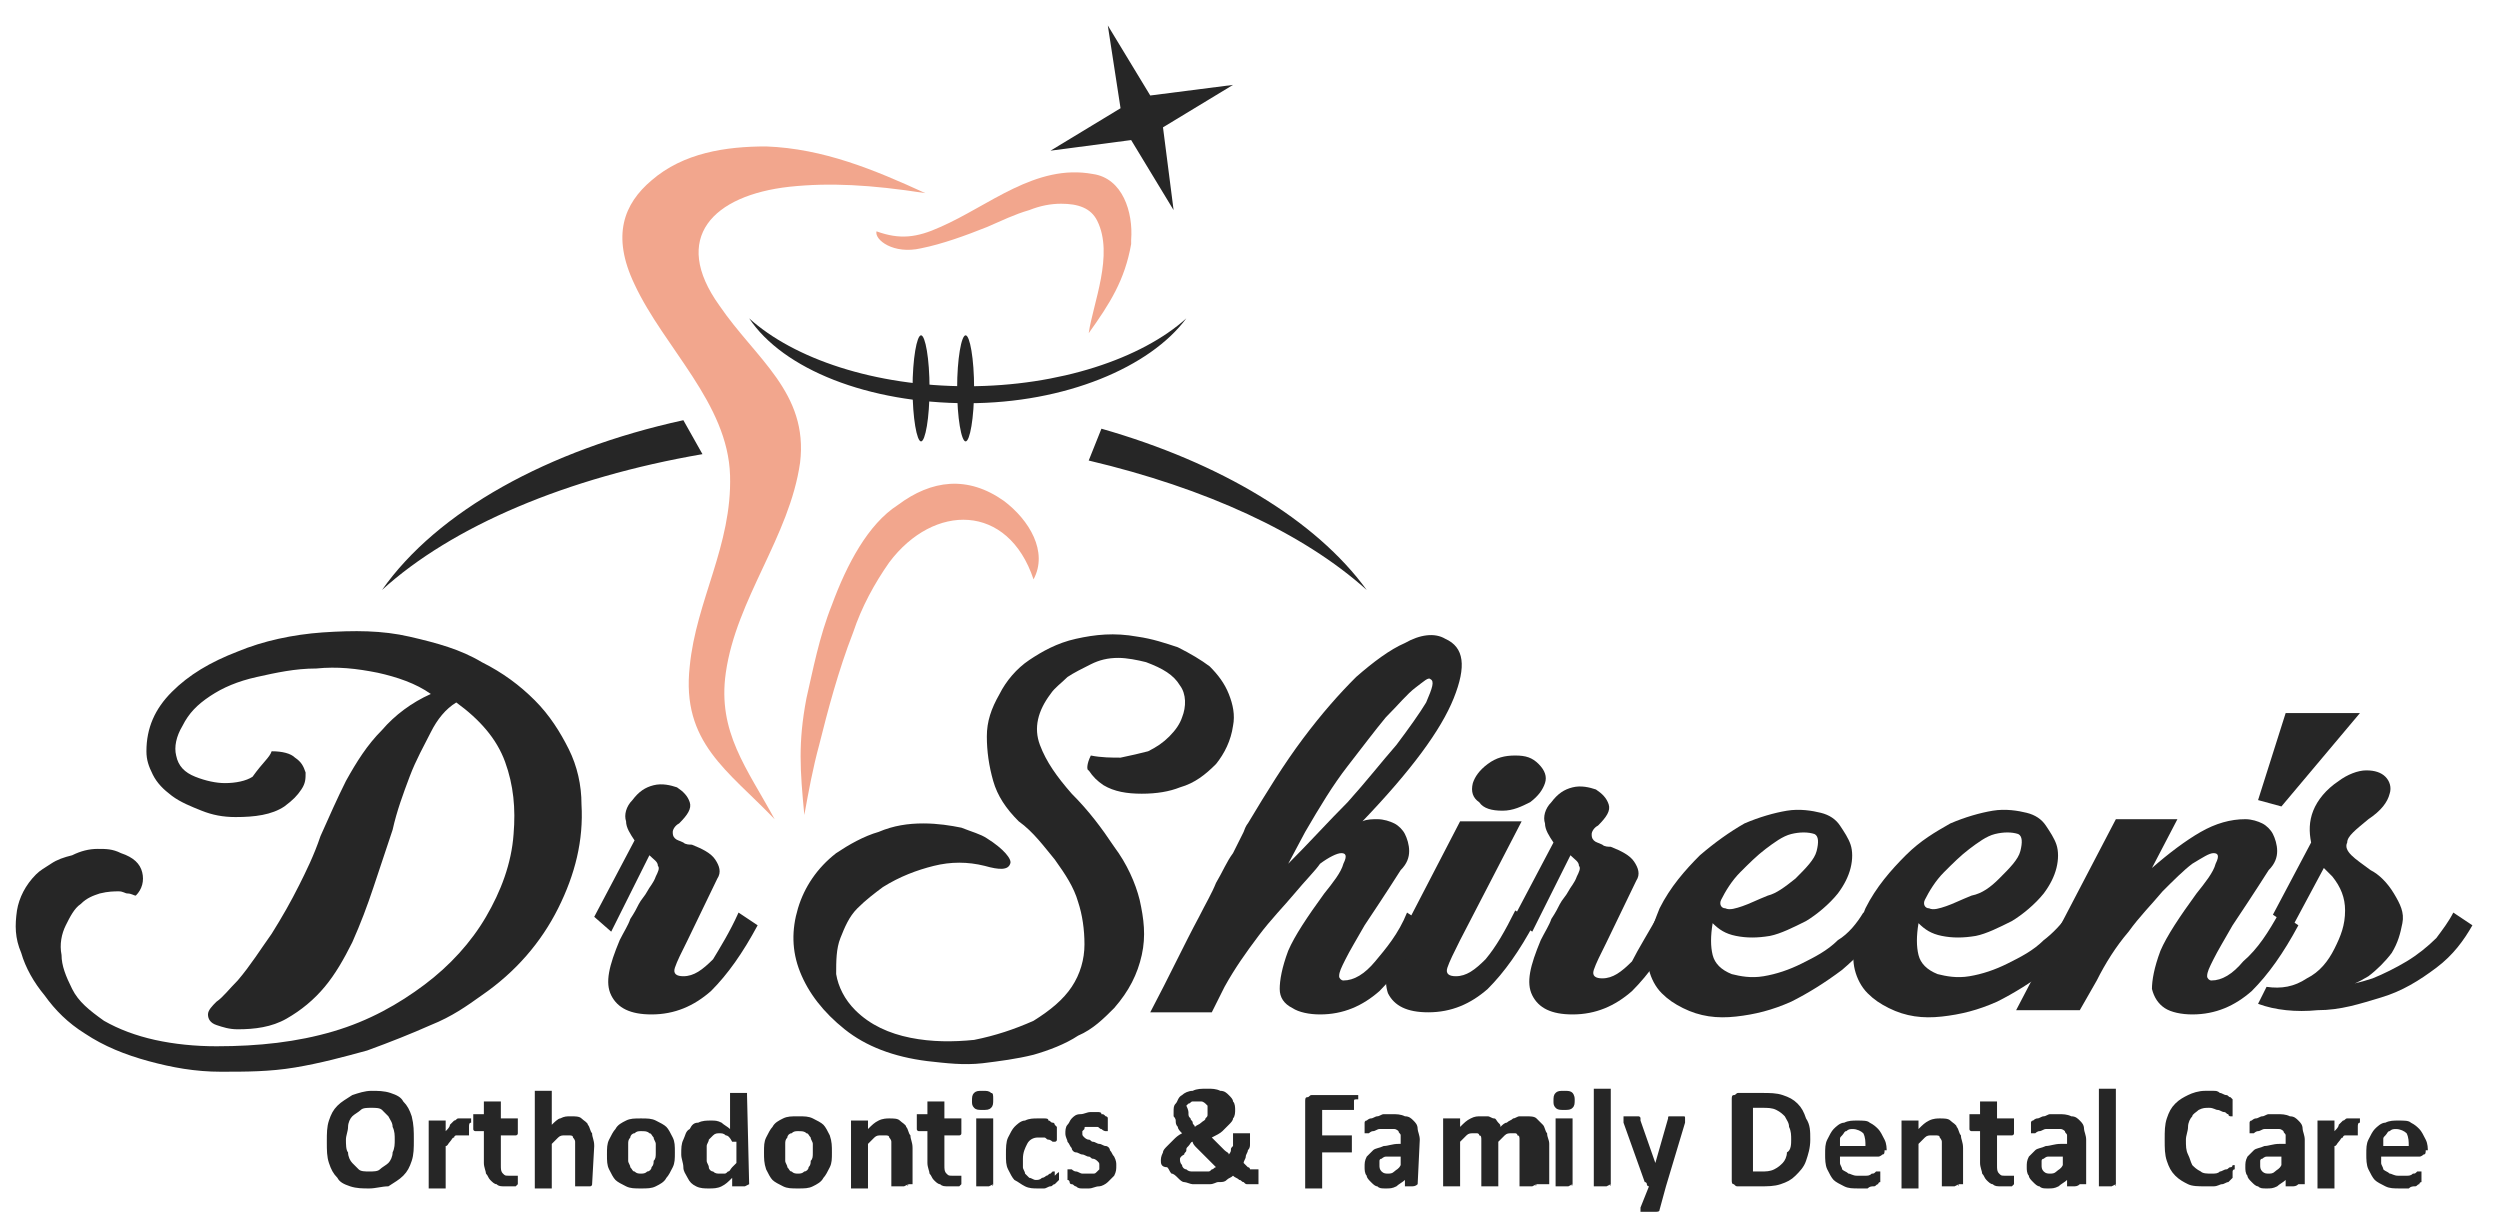 <?xml version="1.0" encoding="utf-8"?>
<!-- Generator: Adobe Illustrator 22.1.0, SVG Export Plug-In . SVG Version: 6.00 Build 0)  -->
<svg version="1.1" id="Layer_1" xmlns="http://www.w3.org/2000/svg" xmlns:xlink="http://www.w3.org/1999/xlink" x="0px" y="0px"
	 width="117.8px" height="58px" viewBox="0 0 117.8 58" style="enable-background:new 0 0 117.8 58;" xml:space="preserve">
<style type="text/css">
	.st0{fill:#F2A68D;}
	.st1{fill:#262626;}
</style>
<path class="st0" d="M43.6,9.1C41.2,8,38.8,7,36.1,6.9c-1.9,0-3.9,0.3-5.4,1.6c-1.3,1.1-1.9,2.6-0.8,4.9c1.4,3,4.4,5.6,4.5,9
	c0.1,3.3-1.6,5.9-1.9,9c-0.4,3.6,1.8,4.9,4,7.2c-1.3-2.4-2.7-4.1-2.3-6.9c0.5-3.5,3-6.4,3.5-9.9c0.4-3.3-2.1-4.9-3.8-7.4
	c-2.3-3.2-0.3-5.2,3.3-5.6C39.1,8.6,41,8.7,43.6,9.1"/>
<path class="st1" d="M55.9,15c-1.7,2.3-5.7,4-10.3,4c-4.7,0-8.7-1.6-10.3-4c2.1,1.9,5.9,3.2,10.3,3.2C49.9,18.2,53.8,16.9,55.9,15"
	/>
<path class="st1" d="M43.4,15.8c0.2,0,0.4,1.1,0.4,2.5s-0.2,2.5-0.4,2.5S43,19.7,43,18.3S43.2,15.8,43.4,15.8"/>
<path class="st1" d="M45.5,15.8c0.2,0,0.4,1.1,0.4,2.5s-0.2,2.5-0.4,2.5s-0.4-1.1-0.4-2.5S45.3,15.8,45.5,15.8"/>
<path class="st0" d="M41.3,10.9c1.1,0.4,1.9,0.3,3-0.2c2.3-1,4.5-3,7.2-2.5c1.4,0.2,1.9,1.8,1.8,3.1c0,0.1,0,0.2,0,0.2
	c-0.3,1.7-1,2.8-2,4.2c0.2-1.4,1.2-3.7,0.4-5.3c-0.3-0.6-0.9-0.8-1.7-0.8c-0.5,0-1,0.1-1.5,0.3c-0.7,0.2-1.3,0.5-2,0.8
	c-1,0.4-2.1,0.8-3.1,1C42.1,12,41.2,11.3,41.3,10.9"/>
<path class="st0" d="M47.3,23.6c1.2,0.9,2.1,2.4,1.4,3.7c-1.2-3.6-4.7-3.6-6.8-0.8c-0.7,1-1.3,2.1-1.7,3.3c-0.7,1.8-1.2,3.7-1.6,5.3
	c-0.3,1.1-0.5,2.2-0.7,3.3c-0.2-2.1-0.3-3.4,0.1-5.5c0.3-1.3,0.6-2.9,1.2-4.4c0.7-1.9,1.7-3.8,3.1-4.7
	C43.9,22.6,45.6,22.4,47.3,23.6"/>
<path class="st1" d="M51.4,35.6c0.5,0.1,1,0.1,1.4,0.1c0.5-0.1,0.9-0.2,1.3-0.3c0.4-0.2,0.7-0.4,1-0.7s0.5-0.6,0.6-0.9
	c0.2-0.5,0.2-1.1-0.1-1.5c-0.3-0.5-0.8-0.8-1.6-1.1c-0.4-0.1-0.9-0.2-1.3-0.2c-0.5,0-0.9,0.1-1.3,0.3c-0.4,0.2-0.8,0.4-1.1,0.6
	c-0.3,0.3-0.6,0.5-0.8,0.8c-0.6,0.8-0.8,1.6-0.5,2.4c0.3,0.8,0.8,1.5,1.5,2.3c0.8,0.8,1.4,1.6,2,2.5c0.6,0.8,1,1.7,1.2,2.5
	c0.2,0.9,0.3,1.7,0.1,2.6c-0.2,0.9-0.6,1.7-1.3,2.5c-0.5,0.5-1,1-1.7,1.3c-0.6,0.4-1.4,0.7-2.1,0.9c-0.8,0.2-1.6,0.3-2.4,0.4
	c-0.9,0.1-1.7,0-2.6-0.1c-1.6-0.2-2.9-0.7-3.9-1.5s-1.7-1.7-2.1-2.7c-0.4-1-0.4-2-0.1-3c0.3-1,0.9-1.9,1.8-2.6c0.6-0.4,1.3-0.8,2-1
	c0.7-0.3,1.4-0.4,2.1-0.4c0.7,0,1.3,0.1,1.8,0.2c0.5,0.2,0.9,0.3,1.2,0.5c0.8,0.5,1.2,1,1.1,1.2c-0.1,0.3-0.5,0.3-1.2,0.1
	c-0.8-0.2-1.6-0.2-2.4,0c-0.8,0.2-1.6,0.5-2.4,1c-0.4,0.3-0.8,0.6-1.2,1s-0.6,0.9-0.8,1.4s-0.2,1.1-0.2,1.7c0.1,0.6,0.4,1.2,0.9,1.7
	c0.7,0.7,1.6,1.1,2.6,1.3s2,0.2,3,0.1c1-0.2,1.9-0.5,2.8-0.9c0.8-0.5,1.4-1,1.8-1.6c0.4-0.6,0.6-1.3,0.6-2s-0.1-1.4-0.3-2
	c-0.2-0.7-0.6-1.3-1.1-2c-0.5-0.6-1-1.3-1.7-1.8c-0.6-0.6-1-1.2-1.2-1.9s-0.3-1.4-0.3-2.1c0-0.7,0.2-1.3,0.6-2
	c0.3-0.6,0.8-1.2,1.4-1.6c0.6-0.4,1.3-0.8,2.2-1s1.8-0.3,2.9-0.1c0.7,0.1,1.3,0.3,1.9,0.5c0.6,0.3,1.1,0.6,1.5,0.9
	c0.4,0.4,0.7,0.8,0.9,1.3s0.3,1,0.2,1.5c-0.1,0.7-0.4,1.3-0.8,1.8c-0.5,0.5-1,0.9-1.7,1.1c-0.5,0.2-1.1,0.3-1.8,0.3S52.5,37.3,52,37
	c-0.3-0.2-0.5-0.4-0.7-0.7C51.2,36.3,51.2,36,51.4,35.6"/>
<path class="st1" d="M34.8,43l0.9,0.6c-0.7,1.3-1.4,2.3-2.2,3.1c-0.8,0.7-1.7,1.1-2.8,1.1c-1,0-1.6-0.3-1.9-0.9
	c-0.3-0.6-0.1-1.4,0.4-2.6c0.2-0.4,0.4-0.7,0.5-1c0.2-0.3,0.3-0.5,0.4-0.7s0.3-0.4,0.4-0.6c0.1-0.2,0.3-0.4,0.4-0.7
	c0.1-0.2,0.2-0.4,0.1-0.5c0-0.2-0.2-0.3-0.4-0.5l-1.8,3.6L28,43.2l1.9-3.6c-0.2-0.3-0.4-0.6-0.4-0.9c-0.1-0.3,0-0.7,0.3-1
	c0.3-0.4,0.6-0.6,1-0.7c0.4-0.1,0.8,0,1.1,0.1c0.3,0.2,0.5,0.4,0.6,0.7s-0.1,0.6-0.5,1c-0.2,0.1-0.3,0.3-0.3,0.4
	c0,0.1,0,0.2,0.1,0.3s0.2,0.1,0.4,0.2c0.1,0.1,0.3,0.1,0.4,0.1c0.5,0.2,0.9,0.4,1.1,0.7c0.2,0.3,0.3,0.6,0.1,0.9l-1.4,2.9
	c-0.3,0.6-0.5,1-0.6,1.3s0.1,0.4,0.4,0.4c0.5,0,0.9-0.3,1.4-0.8C33.9,44.7,34.4,43.9,34.8,43"/>
<path class="st1" d="M12.8,35.4c0.5,0,0.9,0.1,1.1,0.3c0.3,0.2,0.4,0.4,0.5,0.7c0,0.3,0,0.5-0.2,0.8s-0.4,0.5-0.8,0.8
	c-0.6,0.4-1.4,0.5-2.3,0.5c-0.6,0-1.1-0.1-1.6-0.3s-1-0.4-1.4-0.7c-0.4-0.3-0.7-0.6-0.9-1c-0.2-0.4-0.3-0.7-0.3-1.1
	c0-1.1,0.4-2,1.2-2.8s1.8-1.4,3.1-1.9c1.2-0.5,2.6-0.8,4-0.9c1.5-0.1,2.8-0.1,4.1,0.2c1.3,0.3,2.4,0.6,3.4,1.2
	c1,0.5,1.8,1.1,2.5,1.8s1.2,1.5,1.6,2.3s0.6,1.7,0.6,2.6c0.1,1.7-0.3,3.3-1.1,4.9c-0.8,1.6-2,3-3.6,4.1c-0.7,0.5-1.4,1-2.4,1.4
	c-0.9,0.4-1.9,0.8-3,1.2c-1.1,0.3-2.2,0.6-3.4,0.8s-2.3,0.2-3.5,0.2S8.1,50.3,7,50s-2.1-0.7-3-1.3c-0.8-0.5-1.4-1.1-1.9-1.8
	c-0.5-0.6-0.9-1.3-1.1-2c-0.3-0.7-0.3-1.3-0.2-2c0.1-0.6,0.4-1.2,0.9-1.7c0.2-0.2,0.4-0.3,0.7-0.5s0.6-0.3,1-0.4
	C3.8,40.1,4.2,40,4.6,40s0.7,0,1.1,0.2c0.6,0.2,0.9,0.5,1,0.9s0,0.8-0.3,1.1c-0.1,0-0.2-0.1-0.4-0.1c-0.1,0-0.2-0.1-0.4-0.1
	c-0.2,0-0.5,0-0.9,0.1c-0.3,0.1-0.6,0.2-0.9,0.5c-0.3,0.2-0.5,0.6-0.7,1S2.8,44.5,2.9,45c0,0.5,0.2,1,0.5,1.6s0.8,1,1.5,1.5
	c0.7,0.4,1.5,0.7,2.4,0.9s1.9,0.3,2.9,0.3c2,0,3.8-0.2,5.5-0.7s3.1-1.3,4.3-2.2s2.2-2,2.9-3.2c0.7-1.2,1.2-2.5,1.3-3.9
	c0.1-1.2,0-2.3-0.4-3.4c-0.4-1.1-1.2-2-2.3-2.8c-0.5,0.3-0.9,0.8-1.2,1.4c-0.3,0.6-0.7,1.3-1,2.1s-0.6,1.6-0.8,2.5
	c-0.3,0.9-0.6,1.8-0.9,2.7s-0.6,1.7-1,2.6c-0.4,0.8-0.8,1.5-1.3,2.1s-1.1,1.1-1.8,1.5s-1.5,0.5-2.3,0.5c-0.4,0-0.7-0.1-1-0.2
	c-0.3-0.1-0.4-0.3-0.4-0.5s0.2-0.4,0.4-0.6c0.3-0.2,0.6-0.6,1-1c0.6-0.7,1.1-1.5,1.6-2.2c0.5-0.8,0.9-1.5,1.3-2.3
	c0.3-0.6,0.7-1.4,1-2.3c0.4-0.9,0.8-1.8,1.2-2.6c0.5-0.9,1-1.7,1.7-2.4c0.6-0.7,1.4-1.3,2.3-1.7c-0.7-0.5-1.6-0.8-2.5-1
	c-1-0.2-1.9-0.3-2.9-0.2c-1,0-1.9,0.2-2.8,0.4c-0.9,0.2-1.6,0.5-2.2,0.9c-0.6,0.4-1,0.8-1.3,1.4c-0.3,0.5-0.4,1-0.3,1.4
	c0.1,0.5,0.4,0.8,0.9,1s1,0.3,1.4,0.3c0.5,0,1-0.1,1.3-0.3C12.4,35.9,12.7,35.7,12.8,35.4"/>
<path class="st1" d="M84.6,41.4c0.5-0.5,0.9-0.9,1-1.3c0.1-0.4,0.1-0.7-0.1-0.8c-0.3-0.1-0.7-0.1-1.1,0s-0.8,0.4-1.2,0.7
	c-0.4,0.3-0.8,0.7-1.2,1.1c-0.4,0.4-0.7,0.9-0.9,1.3c-0.1,0.2,0,0.4,0.2,0.4c0.2,0.1,0.5,0,0.8-0.1s0.7-0.3,1.2-0.5
	C83.7,42.1,84.1,41.8,84.6,41.4 M87.8,43l0.9,0.6c-0.5,0.8-1.2,1.5-1.9,2.1c-0.8,0.6-1.6,1.1-2.4,1.5c-0.9,0.4-1.7,0.6-2.6,0.7
	c-0.9,0.1-1.7,0-2.5-0.4c-0.4-0.2-0.7-0.4-1-0.7s-0.5-0.7-0.6-1.1c-0.1-0.4-0.1-0.9,0-1.4s0.3-1,0.5-1.5c0.5-1,1.2-1.8,1.9-2.5
	c0.7-0.6,1.4-1.1,2.1-1.5c0.7-0.3,1.4-0.5,2-0.6s1.2,0,1.6,0.1s0.7,0.3,0.9,0.6c0.2,0.3,0.4,0.6,0.5,0.9c0.1,0.3,0.1,0.7,0,1.1
	c-0.1,0.4-0.3,0.8-0.6,1.2c-0.4,0.5-1,1-1.5,1.3c-0.6,0.3-1.2,0.6-1.7,0.7c-0.6,0.1-1.1,0.1-1.6,0s-0.8-0.3-1.1-0.6
	c-0.1,0.6-0.1,1.1,0,1.5s0.4,0.7,0.9,0.9c0.4,0.1,0.9,0.2,1.5,0.1c0.6-0.1,1.2-0.3,1.8-0.6c0.6-0.3,1.2-0.6,1.7-1.1
	C87.1,44,87.5,43.5,87.8,43z"/>
<path class="st1" d="M78.2,43l0.9,0.6c-0.7,1.3-1.4,2.3-2.2,3.1c-0.8,0.7-1.7,1.1-2.8,1.1c-1,0-1.6-0.3-1.9-0.9
	c-0.3-0.6-0.1-1.4,0.4-2.6c0.2-0.4,0.4-0.7,0.5-1c0.2-0.3,0.3-0.5,0.4-0.7s0.3-0.4,0.4-0.6c0.1-0.2,0.3-0.4,0.4-0.7
	c0.1-0.2,0.2-0.4,0.1-0.5c0-0.2-0.2-0.3-0.4-0.5l-1.8,3.6l-0.9-0.6l1.9-3.6c-0.2-0.3-0.4-0.6-0.4-0.9c-0.1-0.3,0-0.7,0.3-1
	c0.3-0.4,0.6-0.6,1-0.7c0.4-0.1,0.8,0,1.1,0.1c0.3,0.2,0.5,0.4,0.6,0.7s-0.1,0.6-0.5,1C75.1,39,75,39.2,75,39.3c0,0.1,0,0.2,0.1,0.3
	s0.2,0.1,0.4,0.2c0.1,0.1,0.3,0.1,0.4,0.1c0.5,0.2,0.9,0.4,1.1,0.7s0.3,0.6,0.1,0.9l-1.4,2.9c-0.3,0.6-0.5,1-0.6,1.3
	s0.1,0.4,0.4,0.4c0.5,0,0.9-0.3,1.4-0.8C77.2,44.7,77.7,43.9,78.2,43"/>
<path class="st1" d="M72.8,36.9c-0.1,0.3-0.3,0.6-0.7,0.9c-0.4,0.2-0.8,0.4-1.3,0.4s-0.9-0.1-1.1-0.4c-0.3-0.2-0.4-0.5-0.3-0.9
	c0.1-0.3,0.3-0.6,0.7-0.9c0.4-0.3,0.8-0.4,1.3-0.4s0.8,0.1,1.1,0.4C72.8,36.3,72.9,36.6,72.8,36.9"/>
<path class="st1" d="M65.9,44.3l0.1-0.2l2.8-5.4h2.9l-2.9,5.6c-0.3,0.6-0.5,1-0.6,1.3s0.1,0.4,0.4,0.4c0.5,0,0.9-0.3,1.4-0.8
	c0.5-0.6,0.9-1.3,1.4-2.3l0.9,0.6c-0.7,1.3-1.4,2.3-2.2,3.1c-0.8,0.7-1.7,1.1-2.8,1.1c-1,0-1.6-0.3-1.9-0.9
	C65.2,46.2,65.3,45.4,65.9,44.3"/>
<path class="st1" d="M67.4,32c-0.1-0.1-0.3,0.1-0.7,0.4c-0.4,0.3-0.8,0.8-1.4,1.4c-0.5,0.6-1.1,1.4-1.8,2.3c-0.7,0.9-1.3,1.9-2,3.1
	l-0.8,1.5c1-1,1.9-2,2.8-2.9c0.9-1,1.6-1.9,2.3-2.7c0.6-0.8,1.1-1.5,1.4-2C67.5,32.4,67.6,32.1,67.4,32 M68.1,30.1
	c0.9,0.4,1,1.3,0.4,2.8c-0.6,1.5-2,3.4-4.3,5.8c0.2-0.1,0.5-0.1,0.7-0.1c0.3,0,0.6,0.1,0.8,0.2c0.2,0.1,0.4,0.3,0.5,0.5
	s0.2,0.5,0.2,0.8S66.3,40.7,66,41c-0.7,1.1-1.3,2-1.7,2.6c-0.4,0.7-0.7,1.2-0.9,1.6c-0.2,0.4-0.3,0.6-0.3,0.8c0,0.1,0.1,0.2,0.2,0.2
	c0.5,0,1-0.3,1.5-0.9c0.5-0.6,1.1-1.3,1.5-2.3l0.9,0.6c-0.7,1.3-1.4,2.3-2.2,3.1c-0.8,0.7-1.7,1.1-2.8,1.1c-0.5,0-1-0.1-1.3-0.3
	c-0.4-0.2-0.6-0.5-0.6-0.9s0.1-1,0.4-1.8c0.3-0.7,0.9-1.6,1.7-2.7c0.4-0.5,0.8-1,0.9-1.4c0.2-0.4,0.1-0.5-0.1-0.5
	c-0.2,0-0.6,0.2-1,0.5C62,41,61.5,41.5,61,42.1s-1.1,1.2-1.7,2c-0.6,0.8-1.1,1.5-1.6,2.4l-0.6,1.2h-2.9c0.9-1.7,1.6-3.2,2.3-4.5
	c0.3-0.6,0.6-1.1,0.8-1.6c0.3-0.5,0.5-1,0.8-1.4c0.2-0.4,0.4-0.8,0.5-1c0.1-0.3,0.2-0.4,0.2-0.4c0.9-1.5,1.7-2.8,2.6-4
	c0.9-1.2,1.7-2.1,2.5-2.9c0.8-0.7,1.6-1.3,2.3-1.6C66.9,29.9,67.6,29.8,68.1,30.1z"/>
<path class="st1" d="M115.6,43l0.9,0.6c-0.4,0.7-0.9,1.4-1.7,2c-0.8,0.6-1.6,1.1-2.6,1.4c-1,0.3-1.9,0.6-3,0.6c-1,0.1-2,0-2.8-0.3
	l0.4-0.8c0.7,0.1,1.3,0,1.9-0.4c0.6-0.3,1-0.8,1.3-1.4c0.3-0.6,0.5-1.1,0.5-1.8c0-0.6-0.2-1.1-0.6-1.6c-0.1-0.1-0.1-0.1-0.2-0.2
	c-0.1-0.1-0.1-0.1-0.2-0.2l-1.5,2.8l-0.9-0.6l1.8-3.4c-0.1-0.5-0.1-1,0.1-1.5s0.6-1,1.2-1.4c0.4-0.3,0.9-0.5,1.3-0.5
	s0.7,0.1,0.9,0.3c0.2,0.2,0.3,0.5,0.2,0.8c-0.1,0.4-0.4,0.8-1,1.2c-0.6,0.5-1,0.8-1,1.1c-0.1,0.2,0,0.4,0.2,0.6
	c0.2,0.2,0.5,0.4,0.9,0.7c0.4,0.2,0.8,0.6,1.1,1.1c0.3,0.5,0.5,0.9,0.4,1.4s-0.2,0.9-0.5,1.4c-0.3,0.4-0.7,0.8-1.1,1.1
	c-0.5,0.3-0.9,0.5-1.4,0.5c0.5-0.1,1-0.2,1.6-0.4c0.5-0.2,1.1-0.5,1.6-0.8s1-0.7,1.4-1.1C115.1,43.8,115.4,43.4,115.6,43"/>
<polygon class="st1" points="106.4,37.7 107.7,33.6 111.2,33.6 107.5,38 "/>
<path class="st1" d="M107.4,43l0.9,0.6c-0.7,1.3-1.4,2.3-2.2,3.1c-0.8,0.7-1.7,1.1-2.8,1.1c-0.5,0-1-0.1-1.3-0.3s-0.5-0.5-0.6-0.9
	c0-0.4,0.1-1,0.4-1.8c0.3-0.7,0.9-1.6,1.7-2.7c0.4-0.5,0.8-1,0.9-1.4c0.2-0.4,0.1-0.5-0.1-0.5s-0.5,0.2-1,0.5
	c-0.4,0.3-0.9,0.8-1.4,1.3c-0.5,0.6-1.1,1.2-1.6,1.9c-0.6,0.7-1.1,1.5-1.5,2.3L98,47.6h-3l4.7-9h2.9l-1.2,2.3
	c0.8-0.7,1.6-1.3,2.3-1.7c0.7-0.4,1.4-0.6,2.1-0.6c0.3,0,0.6,0.1,0.8,0.2c0.2,0.1,0.4,0.3,0.5,0.5s0.2,0.5,0.2,0.8s-0.1,0.6-0.4,0.9
	c-0.7,1.1-1.3,2-1.7,2.6c-0.4,0.7-0.7,1.2-0.9,1.6c-0.2,0.4-0.3,0.6-0.3,0.8c0,0.1,0.1,0.2,0.2,0.2c0.5,0,1-0.3,1.5-0.9
	C106.4,44.7,106.9,43.9,107.4,43"/>
<path class="st1" d="M94.2,41.4c0.5-0.5,0.9-0.9,1-1.3c0.1-0.4,0.1-0.7-0.1-0.8c-0.3-0.1-0.7-0.1-1.1,0s-0.8,0.4-1.2,0.7
	c-0.4,0.3-0.8,0.7-1.2,1.1c-0.4,0.4-0.7,0.9-0.9,1.3c-0.1,0.2,0,0.4,0.2,0.4c0.2,0.1,0.5,0,0.8-0.1s0.7-0.3,1.2-0.5
	C93.4,42.1,93.8,41.8,94.2,41.4 M97.5,43l0.9,0.6c-0.5,0.8-1.2,1.5-1.9,2.1c-0.8,0.6-1.6,1.1-2.4,1.5c-0.9,0.4-1.7,0.6-2.6,0.7
	c-0.9,0.1-1.7,0-2.5-0.4c-0.4-0.2-0.7-0.4-1-0.7s-0.5-0.7-0.6-1.1c-0.1-0.4-0.1-0.9,0-1.4s0.3-1,0.5-1.5c0.5-1,1.2-1.8,1.9-2.5
	s1.4-1.1,2.1-1.5c0.7-0.3,1.4-0.5,2-0.6s1.2,0,1.6,0.1s0.7,0.3,0.9,0.6c0.2,0.3,0.4,0.6,0.5,0.9c0.1,0.3,0.1,0.7,0,1.1
	c-0.1,0.4-0.3,0.8-0.6,1.2c-0.4,0.5-1,1-1.5,1.3c-0.6,0.3-1.2,0.6-1.7,0.7c-0.6,0.1-1.1,0.1-1.6,0s-0.8-0.3-1.1-0.6
	c-0.1,0.6-0.1,1.1,0,1.5s0.4,0.7,0.9,0.9c0.4,0.1,0.9,0.2,1.5,0.1c0.6-0.1,1.2-0.3,1.8-0.6c0.6-0.3,1.2-0.6,1.7-1.1
	C96.7,44,97.2,43.5,97.5,43z"/>
<path class="st1" d="M52.6,54.9c0,0.2,0,0.3-0.1,0.5c-0.1,0.1-0.2,0.2-0.3,0.3s-0.3,0.2-0.4,0.2c-0.2,0-0.3,0.1-0.5,0.1
	c-0.1,0-0.2,0-0.3,0s-0.2,0-0.3-0.1c-0.1,0-0.1-0.1-0.2-0.1c-0.1,0-0.1-0.1-0.1-0.1s0-0.1-0.1-0.1c0-0.1,0-0.1,0-0.2
	c0-0.1,0-0.1,0-0.2v-0.1l0,0c0,0,0,0,0.1,0h0.1c0,0,0.1,0.1,0.2,0.1c0.1,0,0.2,0.1,0.3,0.1s0.2,0,0.3,0s0.1,0,0.2,0
	c0.1,0,0.1,0,0.2-0.1l0.1-0.1c0,0,0-0.1,0-0.2c0-0.1,0-0.1-0.1-0.2c0,0-0.1-0.1-0.2-0.1c-0.1,0-0.1-0.1-0.2-0.1
	c-0.1,0-0.2-0.1-0.3-0.1s-0.2-0.1-0.3-0.1s-0.2-0.1-0.2-0.2c-0.1-0.1-0.1-0.2-0.2-0.3c0-0.1-0.1-0.2-0.1-0.4c0-0.1,0-0.3,0.1-0.4
	c0.1-0.1,0.1-0.2,0.2-0.3c0.1-0.1,0.2-0.2,0.4-0.2s0.3-0.1,0.5-0.1c0.1,0,0.2,0,0.3,0s0.2,0,0.2,0.1c0.1,0,0.1,0,0.2,0.1
	c0,0,0.1,0,0.1,0.1c0,0,0,0,0,0.1c0,0,0,0,0,0.1V53v0.1c0,0.1,0,0.1,0,0.1v0.1l0,0l0,0h-0.1c0,0-0.1,0-0.2-0.1
	c-0.1,0-0.1-0.1-0.2-0.1c-0.1,0-0.2,0-0.3,0s-0.1,0-0.2,0c-0.1,0-0.1,0-0.1,0.1L51,53.3v0.1c0,0.1,0,0.1,0.1,0.2
	c0,0,0.1,0.1,0.2,0.1c0.1,0,0.1,0.1,0.2,0.1c0.1,0,0.2,0.1,0.3,0.1S52,54,52.1,54s0.2,0.1,0.2,0.2c0.1,0.1,0.1,0.2,0.2,0.3
	C52.6,54.7,52.6,54.8,52.6,54.9 M49.9,55.3C49.9,55.4,49.9,55.4,49.9,55.3v0.2c0,0,0,0,0,0.1c0,0,0,0-0.1,0.1l-0.1,0.1
	c-0.1,0-0.1,0.1-0.2,0.1c-0.1,0-0.2,0.1-0.3,0.1s-0.2,0-0.3,0c-0.2,0-0.4,0-0.6-0.1c-0.2-0.1-0.3-0.2-0.5-0.3
	c-0.1-0.1-0.2-0.3-0.3-0.5s-0.1-0.4-0.1-0.7s0-0.6,0.1-0.8s0.2-0.4,0.3-0.5s0.3-0.3,0.5-0.3c0.2-0.1,0.4-0.1,0.6-0.1
	c0.1,0,0.2,0,0.3,0s0.2,0,0.2,0.1c0.1,0,0.1,0.1,0.2,0.1c0.1,0,0.1,0.1,0.1,0.1s0,0,0.1,0.1c0,0,0,0,0,0.1v0.1v0.1
	c0,0.1,0,0.2,0,0.3s-0.1,0.1-0.1,0.1h-0.1c0,0-0.1-0.1-0.2-0.1c-0.1,0-0.1-0.1-0.2-0.1c-0.1,0-0.2,0-0.3,0c-0.2,0-0.4,0.1-0.5,0.3
	s-0.2,0.4-0.2,0.7c0,0.2,0,0.3,0,0.4c0,0.1,0.1,0.2,0.1,0.3c0.1,0.1,0.1,0.1,0.2,0.2c0.1,0,0.2,0.1,0.3,0.1s0.2,0,0.3-0.1
	c0.1,0,0.2-0.1,0.2-0.1c0.1,0,0.1-0.1,0.2-0.1l0.1-0.1c0,0,0,0,0.1,0c0,0,0,0,0,0.1v0.1C49.9,55.2,49.9,55.2,49.9,55.3z M46.8,51.8
	c0,0.2,0,0.3-0.1,0.4c-0.1,0.1-0.2,0.1-0.4,0.1s-0.3,0-0.4-0.1c-0.1-0.1-0.1-0.2-0.1-0.3c0-0.2,0-0.3,0.1-0.4
	c0.1-0.1,0.2-0.1,0.4-0.1s0.3,0,0.4,0.1C46.8,51.5,46.8,51.6,46.8,51.8z M46.8,55.8L46.8,55.8C46.8,55.9,46.7,55.9,46.8,55.8
	l-0.2,0.1c-0.1,0-0.1,0-0.2,0c-0.1,0-0.2,0-0.2,0c-0.1,0-0.1,0-0.1,0H46c0,0,0,0,0-0.1v-3c0,0,0,0,0-0.1c0,0,0,0,0.1,0h0.1
	c0.1,0,0.1,0,0.2,0c0.1,0,0.2,0,0.2,0c0.1,0,0.1,0,0.1,0h0.1c0,0,0,0,0,0.1V55.8z M45.3,55.5c0,0.1,0,0.2,0,0.2c0,0.1,0,0.1,0,0.1
	s0,0-0.1,0.1h-0.1c-0.1,0-0.1,0-0.2,0c-0.1,0-0.1,0-0.2,0c-0.2,0-0.3,0-0.4-0.1c-0.1,0-0.2-0.1-0.3-0.2c-0.1-0.1-0.1-0.2-0.2-0.3
	c0-0.1-0.1-0.3-0.1-0.5v-1.5h-0.4c0,0-0.1,0-0.1-0.1s0-0.1,0-0.3c0-0.1,0-0.1,0-0.2v-0.1c0,0,0,0,0-0.1c0,0,0,0,0.1,0h0.4V52
	c0,0,0,0,0-0.1c0,0,0,0,0.1,0h0.1c0.1,0,0.1,0,0.2,0c0.1,0,0.2,0,0.2,0c0.1,0,0.1,0,0.1,0h0.1c0,0,0,0,0,0.1v0.7h0.7c0,0,0,0,0.1,0
	c0,0,0,0,0,0.1v0.1c0,0,0,0.1,0,0.2c0,0.1,0,0.2,0,0.3s-0.1,0.1-0.1,0.1h-0.7v1.4c0,0.2,0,0.3,0.1,0.4c0.1,0.1,0.1,0.1,0.3,0.1H45
	h0.1h0.1c0,0,0,0,0.1,0l0,0l0,0L45.3,55.5C45.3,55.4,45.3,55.4,45.3,55.5z M42.8,55.8L42.8,55.8C42.8,55.9,42.7,55.9,42.8,55.8
	l-0.2,0.1c-0.1,0-0.1,0-0.2,0c-0.1,0-0.2,0-0.2,0c-0.1,0-0.1,0-0.1,0H42c0,0,0,0,0-0.1v-1.7c0-0.1,0-0.3,0-0.3
	c0-0.1-0.1-0.2-0.1-0.2c0-0.1-0.1-0.1-0.2-0.1c-0.1,0-0.1,0-0.2,0c-0.1,0-0.2,0-0.3,0.1s-0.2,0.2-0.3,0.3v2c0,0,0,0,0,0.1
	c0,0,0,0-0.1,0h-0.1c-0.1,0-0.1,0-0.2,0c-0.1,0-0.2,0-0.2,0c-0.1,0-0.1,0-0.1,0h-0.1c0,0,0,0,0-0.1v-3c0,0,0,0,0-0.1c0,0,0,0,0.1,0
	h0.1c0,0,0.1,0,0.2,0c0.1,0,0.1,0,0.2,0h0.1c0,0,0,0,0.1,0c0,0,0,0,0,0.1v0.3c0.2-0.2,0.3-0.3,0.5-0.4c0.2-0.1,0.4-0.1,0.5-0.1
	c0.2,0,0.4,0,0.5,0.1s0.3,0.2,0.3,0.3c0.1,0.1,0.1,0.3,0.2,0.4c0,0.2,0.1,0.3,0.1,0.6v1.7H42.8z M38.3,54.3c0-0.1,0-0.3,0-0.4
	c0-0.1-0.1-0.2-0.1-0.3c-0.1-0.1-0.1-0.2-0.2-0.2c-0.1-0.1-0.2-0.1-0.4-0.1c-0.1,0-0.2,0-0.3,0.1c-0.1,0-0.2,0.1-0.2,0.2
	C37,53.7,37,53.8,37,53.9s0,0.3,0,0.4c0,0.1,0,0.3,0,0.4c0,0.1,0.1,0.2,0.1,0.3c0.1,0.1,0.1,0.2,0.2,0.2c0.1,0.1,0.2,0.1,0.3,0.1
	s0.2,0,0.3-0.1c0.1,0,0.2-0.1,0.2-0.2c0.1-0.1,0.1-0.2,0.1-0.3C38.3,54.6,38.3,54.5,38.3,54.3z M39.2,54.3c0,0.3,0,0.5-0.1,0.7
	s-0.2,0.4-0.3,0.5c-0.1,0.2-0.3,0.3-0.5,0.4C38.1,56,37.9,56,37.6,56s-0.5,0-0.7-0.1s-0.4-0.2-0.5-0.3s-0.2-0.3-0.3-0.5
	C36,54.8,36,54.6,36,54.3s0-0.5,0.1-0.7s0.2-0.4,0.3-0.5c0.1-0.2,0.3-0.3,0.5-0.4c0.2-0.1,0.4-0.1,0.7-0.1s0.5,0,0.7,0.1
	s0.4,0.2,0.5,0.3s0.2,0.3,0.3,0.5C39.2,53.8,39.2,54,39.2,54.3z M34.5,53.8c-0.1-0.2-0.2-0.3-0.3-0.3c-0.1-0.1-0.2-0.1-0.3-0.1
	s-0.2,0-0.3,0.1s-0.1,0.1-0.2,0.2c0,0.1-0.1,0.2-0.1,0.3s0,0.2,0,0.3s0,0.2,0,0.4c0,0.1,0.1,0.2,0.1,0.3s0.1,0.2,0.2,0.2
	c0.1,0.1,0.2,0.1,0.3,0.1s0.1,0,0.2,0c0.1,0,0.1,0,0.2-0.1c0.1,0,0.1-0.1,0.2-0.2c0.1-0.1,0.1-0.1,0.2-0.2v-1H34.5z M35.3,55.8
	L35.3,55.8C35.3,55.9,35.3,55.9,35.3,55.8l-0.2,0.1c0,0-0.1,0-0.2,0c-0.1,0-0.1,0-0.2,0h-0.1c0,0,0,0-0.1,0c0,0,0,0,0-0.1v-0.3
	c-0.2,0.2-0.3,0.3-0.5,0.4C33.8,56,33.6,56,33.4,56c-0.2,0-0.4,0-0.6-0.1c-0.2-0.1-0.3-0.2-0.4-0.4c-0.1-0.2-0.2-0.3-0.2-0.5
	s-0.1-0.4-0.1-0.6c0-0.3,0-0.5,0.1-0.7s0.1-0.4,0.3-0.5c0.1-0.2,0.2-0.3,0.4-0.3c0.2-0.1,0.4-0.1,0.6-0.1c0.2,0,0.3,0,0.5,0.1
	c0.1,0.1,0.3,0.2,0.4,0.3v-1.6c0,0,0,0,0-0.1c0,0,0,0,0.1,0h0.1c0.1,0,0.1,0,0.2,0c0.1,0,0.2,0,0.2,0c0.1,0,0.1,0,0.1,0h0.1
	c0,0,0,0,0,0.1L35.3,55.8L35.3,55.8z M30.9,54.3c0-0.1,0-0.3,0-0.4c0-0.1-0.1-0.2-0.1-0.3c-0.1-0.1-0.1-0.2-0.2-0.2
	c-0.1-0.1-0.2-0.1-0.4-0.1c-0.1,0-0.2,0-0.3,0.1c-0.1,0-0.2,0.1-0.2,0.2c-0.1,0.1-0.1,0.2-0.1,0.3s0,0.3,0,0.4c0,0.1,0,0.3,0,0.4
	c0,0.1,0.1,0.2,0.1,0.3c0.1,0.1,0.1,0.2,0.2,0.2c0.1,0.1,0.2,0.1,0.3,0.1c0.1,0,0.2,0,0.3-0.1c0.1,0,0.2-0.1,0.2-0.2
	c0.1-0.1,0.1-0.2,0.1-0.3C30.9,54.6,30.9,54.5,30.9,54.3z M31.8,54.3c0,0.3,0,0.5-0.1,0.7s-0.2,0.4-0.3,0.5
	c-0.1,0.2-0.3,0.3-0.5,0.4C30.7,56,30.5,56,30.2,56c-0.3,0-0.5,0-0.7-0.1s-0.4-0.2-0.5-0.3s-0.2-0.3-0.3-0.5
	c-0.1-0.2-0.1-0.4-0.1-0.7s0-0.5,0.1-0.7s0.2-0.4,0.3-0.5c0.1-0.2,0.3-0.3,0.5-0.4c0.2-0.1,0.4-0.1,0.7-0.1c0.3,0,0.5,0,0.7,0.1
	s0.4,0.2,0.5,0.3s0.2,0.3,0.3,0.5C31.8,53.8,31.8,54,31.8,54.3z M27.9,55.8L27.9,55.8c0,0.1-0.1,0.1-0.1,0.1h-0.1
	c-0.1,0-0.1,0-0.2,0s-0.2,0-0.2,0c-0.1,0-0.1,0-0.1,0h-0.1c0,0,0,0,0-0.1v-1.7c0-0.1,0-0.3,0-0.3c0-0.1-0.1-0.2-0.1-0.2
	c0-0.1-0.1-0.1-0.2-0.1s-0.1,0-0.2,0s-0.2,0-0.3,0.1c-0.1,0.1-0.2,0.2-0.3,0.3v2c0,0,0,0,0,0.1c0,0,0,0-0.1,0h-0.1
	c-0.1,0-0.1,0-0.2,0s-0.2,0-0.2,0c-0.1,0-0.1,0-0.1,0h-0.1c0,0,0,0,0-0.1v-4.4c0,0,0,0,0-0.1c0,0,0,0,0.1,0h0.1c0.1,0,0.1,0,0.2,0
	s0.2,0,0.2,0c0.1,0,0.1,0,0.1,0H26c0,0,0,0,0,0.1V53c0.1-0.1,0.3-0.3,0.4-0.3c0.2-0.1,0.3-0.1,0.5-0.1s0.4,0,0.5,0.1
	s0.3,0.2,0.3,0.3c0.1,0.1,0.1,0.3,0.2,0.4c0,0.2,0.1,0.3,0.1,0.6L27.9,55.8L27.9,55.8z M24.4,55.5c0,0.1,0,0.2,0,0.2
	c0,0.1,0,0.1,0,0.1s0,0-0.1,0.1h-0.1c-0.1,0-0.1,0-0.2,0s-0.1,0-0.2,0c-0.2,0-0.3,0-0.4-0.1c-0.1,0-0.2-0.1-0.3-0.2
	c-0.1-0.1-0.1-0.2-0.2-0.3c0-0.1-0.1-0.3-0.1-0.5v-1.5h-0.4c0,0-0.1,0-0.1-0.1s0-0.1,0-0.3c0-0.1,0-0.1,0-0.2v-0.1c0,0,0,0,0-0.1
	c0,0,0,0,0.1,0h0.4V52c0,0,0,0,0-0.1c0,0,0,0,0.1,0H23c0.1,0,0.1,0,0.2,0s0.2,0,0.2,0c0.1,0,0.1,0,0.1,0h0.1c0,0,0,0,0,0.1v0.7h0.7
	c0,0,0,0,0.1,0c0,0,0,0,0,0.1v0.1c0,0,0,0.1,0,0.2c0,0.1,0,0.2,0,0.3s-0.1,0.1-0.1,0.1h-0.7v1.4c0,0.2,0,0.3,0.1,0.4
	c0.1,0.1,0.1,0.1,0.3,0.1h0.1h0.1h0.1c0,0,0,0,0.1,0l0,0l0,0L24.4,55.5C24.4,55.5,24.4,55.4,24.4,55.5z M22.1,53.1
	c0,0.1,0,0.1,0,0.2c0,0.1,0,0.1,0,0.1s0,0,0,0.1c0,0,0,0-0.1,0c0,0,0,0-0.1,0c0,0,0,0-0.1,0h-0.1h-0.1h-0.1c0,0-0.1,0-0.1,0.1
	c-0.1,0-0.1,0.1-0.2,0.2C21.1,53.9,21.1,54,21,54v1.9c0,0,0,0,0,0.1c0,0,0,0-0.1,0h-0.1c-0.1,0-0.1,0-0.2,0s-0.2,0-0.2,0
	c-0.1,0-0.1,0-0.1,0h-0.1c0,0,0,0,0-0.1v-3c0,0,0,0,0-0.1c0,0,0,0,0.1,0h0.1c0,0,0.1,0,0.2,0s0.1,0,0.2,0h0.1c0,0,0,0,0.1,0
	c0,0,0,0,0,0.1v0.4c0.1-0.1,0.2-0.2,0.2-0.3c0.1-0.1,0.1-0.1,0.2-0.2c0.1,0,0.1-0.1,0.2-0.1s0.1,0,0.2,0h0.1H22h0.1c0,0,0,0,0.1,0
	l0,0c0,0,0,0,0,0.1v0.1C22.1,52.9,22.1,53,22.1,53.1z M18.6,53.7c0-0.2,0-0.4-0.1-0.6c0-0.2-0.1-0.3-0.2-0.5
	c-0.1-0.1-0.2-0.2-0.3-0.3c-0.1-0.1-0.3-0.1-0.5-0.1s-0.4,0-0.5,0.1s-0.3,0.2-0.4,0.3s-0.2,0.3-0.2,0.5s-0.1,0.4-0.1,0.6
	c0,0.2,0,0.5,0.1,0.6c0,0.2,0.1,0.4,0.2,0.5s0.2,0.2,0.3,0.3c0.1,0.1,0.3,0.1,0.5,0.1s0.4,0,0.5-0.1s0.3-0.2,0.4-0.3
	s0.2-0.3,0.2-0.5C18.6,54.1,18.6,53.9,18.6,53.7z M19.5,53.7c0,0.4,0,0.7-0.1,1s-0.2,0.5-0.4,0.7c-0.2,0.2-0.4,0.3-0.7,0.5
	c-0.3,0-0.6,0.1-0.9,0.1c-0.3,0-0.6,0-0.9-0.1s-0.5-0.2-0.6-0.4c-0.2-0.2-0.3-0.4-0.4-0.7c-0.1-0.3-0.1-0.6-0.1-1s0-0.7,0.1-1
	s0.2-0.5,0.4-0.7c0.2-0.2,0.4-0.3,0.7-0.5c0.3-0.1,0.6-0.2,0.9-0.2s0.6,0,0.9,0.1s0.5,0.2,0.6,0.4c0.2,0.2,0.3,0.4,0.4,0.7
	C19.5,53,19.5,53.3,19.5,53.7z"/>
<path class="st1" d="M99.7,55.8L99.7,55.8C99.7,55.9,99.6,55.9,99.7,55.8l-0.2,0.1c-0.1,0-0.1,0-0.2,0s-0.2,0-0.2,0
	c-0.1,0-0.1,0-0.1,0h-0.1c0,0,0,0,0-0.1v-4.4c0,0,0,0,0-0.1c0,0,0,0,0.1,0h0.1c0.1,0,0.1,0,0.2,0s0.2,0,0.2,0c0.1,0,0.1,0,0.1,0h0.1
	c0,0,0,0,0,0.1V55.8z M97.2,54.5h-0.3c-0.1,0-0.3,0-0.4,0s-0.2,0.1-0.2,0.1c-0.1,0-0.1,0.1-0.1,0.1c0,0.1,0,0.1,0,0.2
	c0,0.1,0,0.2,0.1,0.3s0.2,0.1,0.3,0.1c0.1,0,0.2,0,0.3-0.1c0.1-0.1,0.2-0.1,0.3-0.3C97.2,54.9,97.2,54.5,97.2,54.5z M98,55.8
	C98,55.8,98,55.9,98,55.8C97.9,55.9,97.9,55.9,98,55.8c-0.1,0.1-0.2,0.1-0.3,0.1s-0.2,0-0.2,0h-0.1c0,0,0,0,0-0.1v-0.2
	c-0.1,0.1-0.3,0.2-0.4,0.3C96.8,56,96.7,56,96.5,56s-0.3,0-0.4-0.1c-0.1,0-0.2-0.1-0.3-0.2c-0.1-0.1-0.2-0.2-0.2-0.3
	c-0.1-0.1-0.1-0.3-0.1-0.4c0-0.2,0-0.3,0.1-0.5c0.1-0.1,0.2-0.2,0.3-0.3c0.1-0.1,0.3-0.1,0.5-0.2c0.2,0,0.4-0.1,0.7-0.1h0.3v-0.2
	c0-0.1,0-0.2,0-0.2c0-0.1-0.1-0.1-0.1-0.2c0,0-0.1-0.1-0.2-0.1s-0.2,0-0.3,0c-0.1,0-0.3,0-0.4,0s-0.2,0.1-0.3,0.1
	c-0.1,0-0.2,0.1-0.2,0.1c-0.1,0-0.1,0-0.1,0s0,0-0.1,0c0,0,0,0,0-0.1v-0.1v-0.1c0-0.1,0-0.1,0-0.2c0,0,0-0.1,0.1-0.1
	c0,0,0.1-0.1,0.2-0.1s0.2-0.1,0.3-0.1c0.1,0,0.2-0.1,0.3-0.1c0.1,0,0.3,0,0.4,0c0.2,0,0.4,0,0.6,0.1c0.2,0,0.3,0.1,0.4,0.2
	c0.1,0.1,0.2,0.2,0.2,0.4c0,0.1,0.1,0.3,0.1,0.5v2.1H98z M94.9,55.5c0,0.1,0,0.2,0,0.2c0,0.1,0,0.1,0,0.1s0,0-0.1,0.1h-0.1
	c-0.1,0-0.1,0-0.2,0s-0.1,0-0.2,0c-0.2,0-0.3,0-0.4-0.1c-0.1,0-0.2-0.1-0.3-0.2c-0.1-0.1-0.1-0.2-0.2-0.3c0-0.1-0.1-0.3-0.1-0.5
	v-1.5h-0.4c0,0-0.1,0-0.1-0.1s0-0.1,0-0.3c0-0.1,0-0.1,0-0.2v-0.1c0,0,0,0,0-0.1c0,0,0,0,0.1,0h0.4V52c0,0,0,0,0-0.1c0,0,0,0,0.1,0
	h0.1c0.1,0,0.1,0,0.2,0s0.2,0,0.2,0c0.1,0,0.1,0,0.1,0h0.1c0,0,0,0,0,0.1v0.7h0.7c0,0,0,0,0.1,0c0,0,0,0,0,0.1v0.1c0,0,0,0.1,0,0.2
	c0,0.1,0,0.2,0,0.3s-0.1,0.1-0.1,0.1h-0.7v1.4c0,0.2,0,0.3,0.1,0.4c0.1,0.1,0.1,0.1,0.3,0.1h0.1h0.1h0.1c0,0,0,0,0.1,0l0,0l0,0
	L94.9,55.5C94.9,55.4,94.9,55.4,94.9,55.5z M92.3,55.8L92.3,55.8C92.3,55.9,92.2,55.9,92.3,55.8l-0.2,0.1c-0.1,0-0.1,0-0.2,0
	s-0.2,0-0.2,0c-0.1,0-0.1,0-0.1,0h-0.1c0,0,0,0,0-0.1v-1.7c0-0.1,0-0.3,0-0.3c0-0.1-0.1-0.2-0.1-0.2c0-0.1-0.1-0.1-0.2-0.1
	s-0.1,0-0.2,0s-0.2,0-0.3,0.1c-0.1,0.1-0.2,0.2-0.3,0.3v2c0,0,0,0,0,0.1c0,0,0,0-0.1,0h-0.1c-0.1,0-0.1,0-0.2,0s-0.2,0-0.2,0
	c-0.1,0-0.1,0-0.1,0h-0.1c0,0,0,0,0-0.1v-3c0,0,0,0,0-0.1c0,0,0,0,0.1,0h0.1c0,0,0.1,0,0.2,0s0.1,0,0.2,0h0.1c0,0,0,0,0.1,0
	c0,0,0,0,0,0.1v0.3c0.2-0.2,0.3-0.3,0.5-0.4c0.2-0.1,0.4-0.1,0.5-0.1c0.2,0,0.4,0,0.5,0.1s0.3,0.2,0.3,0.3c0.1,0.1,0.1,0.3,0.2,0.4
	c0,0.2,0.1,0.3,0.1,0.6v1.7H92.3z M87.9,54c0-0.2,0-0.4-0.1-0.6c-0.1-0.1-0.3-0.2-0.5-0.2c-0.1,0-0.2,0-0.3,0.1
	c-0.1,0-0.1,0.1-0.2,0.2c-0.1,0.1-0.1,0.1-0.1,0.2c0,0.1,0,0.2,0,0.3H87.9z M88.8,54.2c0,0.1,0,0.2-0.1,0.2c0,0-0.1,0.1-0.2,0.1
	h-1.8c0,0.1,0,0.2,0,0.3s0.1,0.2,0.1,0.3c0.1,0.1,0.2,0.1,0.3,0.2c0.1,0,0.2,0.1,0.4,0.1c0.1,0,0.3,0,0.4,0s0.2,0,0.3-0.1
	c0.1,0,0.1,0,0.2-0.1c0.1,0,0.1,0,0.1,0s0,0,0.1,0l0,0c0,0,0,0,0,0.1v0.1v0.1v0.1c0,0,0,0,0,0.1l0,0c0,0-0.1,0-0.1,0.1
	c-0.1,0-0.1,0.1-0.2,0.1s-0.2,0-0.3,0.1c-0.1,0-0.3,0-0.4,0c-0.3,0-0.5,0-0.7-0.1s-0.4-0.2-0.5-0.3s-0.2-0.3-0.3-0.5
	C86,54.9,86,54.6,86,54.4c0-0.3,0-0.5,0.1-0.7s0.2-0.4,0.3-0.5c0.1-0.1,0.3-0.3,0.5-0.3c0.2-0.1,0.4-0.1,0.6-0.1
	c0.3,0,0.5,0,0.6,0.1c0.2,0.1,0.3,0.2,0.4,0.3s0.2,0.3,0.3,0.5c0.1,0.2,0.1,0.4,0.1,0.6v-0.1H88.8z M84.4,53.7c0-0.2,0-0.4-0.1-0.6
	c0-0.2-0.1-0.3-0.2-0.5c-0.1-0.1-0.2-0.2-0.4-0.3c-0.2-0.1-0.4-0.1-0.7-0.1h-0.4v3H83c0.2,0,0.4,0,0.6-0.1s0.3-0.2,0.4-0.3
	s0.2-0.3,0.2-0.5C84.4,54.2,84.4,53.9,84.4,53.7z M85.3,53.7c0,0.4-0.1,0.7-0.2,1s-0.3,0.5-0.5,0.7s-0.4,0.3-0.7,0.4
	c-0.3,0.1-0.6,0.1-1,0.1h-1c-0.1,0-0.1,0-0.2-0.1c-0.1,0-0.1-0.1-0.1-0.2v-3.8c0-0.1,0-0.2,0.1-0.2s0.1-0.1,0.2-0.1H83
	c0.4,0,0.7,0,1,0.1s0.5,0.2,0.7,0.4s0.3,0.4,0.4,0.7C85.3,53,85.3,53.3,85.3,53.7z M78.5,55.9L78.2,57c0,0.1-0.1,0.1-0.2,0.1
	s-0.2,0-0.4,0c-0.1,0-0.2,0-0.2,0c-0.1,0-0.1,0-0.1,0s0,0,0-0.1v-0.1l0.4-1c0,0-0.1,0-0.1-0.1c0,0,0-0.1-0.1-0.1l-1-2.8
	c0-0.1,0-0.1,0-0.2v-0.1h0.1c0.1,0,0.1,0,0.3,0c0.1,0,0.2,0,0.2,0c0.1,0,0.1,0,0.1,0s0.1,0,0.1,0.1v0.1l0.7,2l0,0l0.6-2.1
	c0-0.1,0-0.1,0.1-0.1h0.1c0,0,0.1,0,0.3,0c0.1,0,0.2,0,0.2,0c0.1,0,0.1,0,0.1,0.1v0.1v0.1L78.5,55.9z M75.9,55.8L75.9,55.8
	C75.9,55.9,75.8,55.9,75.9,55.8l-0.2,0.1c-0.1,0-0.1,0-0.2,0s-0.2,0-0.2,0c-0.1,0-0.1,0-0.1,0h-0.1c0,0,0,0,0-0.1v-4.4
	c0,0,0,0,0-0.1c0,0,0,0,0.1,0h0.1c0.1,0,0.1,0,0.2,0s0.2,0,0.2,0c0.1,0,0.1,0,0.1,0h0.1c0,0,0,0,0,0.1V55.8z M74.2,51.8
	c0,0.2,0,0.3-0.1,0.4c-0.1,0.1-0.2,0.1-0.4,0.1c-0.2,0-0.3,0-0.4-0.1s-0.1-0.2-0.1-0.3c0-0.2,0-0.3,0.1-0.4c0.1-0.1,0.2-0.1,0.4-0.1
	c0.2,0,0.3,0,0.4,0.1C74.1,51.5,74.2,51.6,74.2,51.8z M74.1,55.8L74.1,55.8C74.1,55.9,74,55.9,74.1,55.8l-0.2,0.1
	c-0.1,0-0.1,0-0.2,0s-0.2,0-0.2,0c-0.1,0-0.1,0-0.1,0h-0.1c0,0,0,0,0-0.1v-3c0,0,0,0,0-0.1c0,0,0,0,0.1,0h0.1c0.1,0,0.1,0,0.2,0
	s0.2,0,0.2,0c0.1,0,0.1,0,0.1,0h0.1c0,0,0,0,0,0.1V55.8z M72.4,55.8L72.4,55.8C72.4,55.9,72.3,55.9,72.4,55.8l-0.2,0.1
	c-0.1,0-0.1,0-0.2,0s-0.2,0-0.2,0c-0.1,0-0.1,0-0.1,0h-0.1c0,0,0,0,0-0.1V54c0-0.1,0-0.2,0-0.3s0-0.2-0.1-0.2c0-0.1-0.1-0.1-0.1-0.1
	c-0.1,0-0.1,0-0.2,0s-0.2,0-0.3,0.1c-0.1,0.1-0.2,0.2-0.3,0.3v2c0,0,0,0,0,0.1c0,0,0,0-0.1,0h-0.1c-0.1,0-0.1,0-0.2,0s-0.2,0-0.2,0
	c-0.1,0-0.1,0-0.1,0h-0.1c0,0,0,0,0-0.1V54c0-0.1,0-0.2,0-0.3s0-0.2-0.1-0.2c0-0.1-0.1-0.1-0.1-0.1c-0.1,0-0.1,0-0.2,0
	s-0.2,0-0.3,0.1c-0.1,0.1-0.2,0.2-0.3,0.3v2c0,0,0,0,0,0.1c0,0,0,0-0.1,0h-0.1c-0.1,0-0.1,0-0.2,0s-0.2,0-0.2,0c-0.1,0-0.1,0-0.1,0
	H68c0,0,0,0,0-0.1v-3c0,0,0,0,0-0.1c0,0,0,0,0.1,0h0.1c0,0,0.1,0,0.2,0s0.1,0,0.2,0h0.1c0,0,0,0,0.1,0c0,0,0,0,0,0.1v0.3
	c0.2-0.2,0.3-0.3,0.5-0.4c0.2-0.1,0.3-0.1,0.5-0.1c0.1,0,0.2,0,0.3,0c0.1,0,0.2,0.1,0.3,0.1c0.1,0,0.1,0.1,0.2,0.2
	c0.1,0.1,0.1,0.1,0.1,0.2c0.1-0.1,0.2-0.2,0.3-0.2c0.1-0.1,0.2-0.1,0.3-0.2c0.1,0,0.2-0.1,0.3-0.1c0.1,0,0.2,0,0.3,0
	c0.2,0,0.4,0,0.5,0.1s0.2,0.2,0.3,0.3c0.1,0.1,0.1,0.3,0.2,0.4c0,0.2,0.1,0.3,0.1,0.5v1.9H72.4z M66,54.5h-0.3c-0.1,0-0.3,0-0.4,0
	s-0.2,0.1-0.2,0.1c-0.1,0-0.1,0.1-0.1,0.1c0,0.1,0,0.1,0,0.2c0,0.1,0,0.2,0.1,0.3s0.2,0.1,0.3,0.1c0.1,0,0.2,0,0.3-0.1
	c0.1-0.1,0.2-0.1,0.3-0.3C66,54.9,66,54.5,66,54.5z M66.8,55.8C66.8,55.8,66.8,55.9,66.8,55.8C66.7,55.9,66.7,55.9,66.8,55.8
	c-0.1,0.1-0.2,0.1-0.3,0.1s-0.2,0-0.2,0h-0.1c0,0,0,0,0-0.1v-0.2c-0.1,0.1-0.3,0.2-0.4,0.3C65.6,56,65.5,56,65.3,56s-0.3,0-0.4-0.1
	c-0.1,0-0.2-0.1-0.3-0.2c-0.1-0.1-0.2-0.2-0.2-0.3c-0.1-0.1-0.1-0.3-0.1-0.4c0-0.2,0-0.3,0.1-0.5c0.1-0.1,0.2-0.2,0.3-0.3
	c0.1-0.1,0.3-0.1,0.5-0.2c0.2,0,0.4-0.1,0.7-0.1H66v-0.2c0-0.1,0-0.2,0-0.2c0-0.1-0.1-0.1-0.1-0.2c0,0-0.1-0.1-0.2-0.1s-0.2,0-0.3,0
	c-0.1,0-0.3,0-0.4,0s-0.2,0.1-0.3,0.1c-0.1,0-0.2,0.1-0.2,0.1c-0.1,0-0.1,0-0.1,0s0,0-0.1,0c0,0,0,0,0-0.1v-0.1v-0.1
	c0-0.1,0-0.1,0-0.2c0,0,0-0.1,0.1-0.1c0,0,0.1-0.1,0.2-0.1s0.2-0.1,0.3-0.1c0.1,0,0.2-0.1,0.3-0.1c0.1,0,0.3,0,0.4,0
	c0.2,0,0.4,0,0.6,0.1c0.2,0,0.3,0.1,0.4,0.2c0.1,0.1,0.2,0.2,0.2,0.4c0,0.1,0.1,0.3,0.1,0.5L66.8,55.8L66.8,55.8z M63.8,51.9
	c0,0.1,0,0.1,0,0.2v0.1c0,0,0,0,0,0.1c0,0,0,0-0.1,0h-1.4v1.2h1.3c0,0,0,0,0.1,0c0,0,0,0,0,0.1v0.1c0,0,0,0.1,0,0.2
	c0,0.1,0,0.1,0,0.2v0.1v0.1c0,0,0,0-0.1,0h-1.3v1.6c0,0,0,0,0,0.1c0,0,0,0-0.1,0h-0.1c-0.1,0-0.1,0-0.2,0c-0.1,0-0.2,0-0.2,0
	c-0.1,0-0.1,0-0.1,0h-0.1c0,0,0,0,0-0.1v-4c0-0.1,0-0.2,0.1-0.2s0.1-0.1,0.2-0.1h2.1c0,0,0,0,0.1,0c0,0,0,0,0,0.1v0.1
	C63.8,51.8,63.8,51.8,63.8,51.9z M55.6,54.6c0,0.1,0,0.2,0.1,0.3c0,0.1,0.1,0.2,0.2,0.2c0.1,0.1,0.2,0.1,0.3,0.1s0.2,0,0.3,0
	s0.1,0,0.2,0c0.1,0,0.1,0,0.2,0c0.1,0,0.1,0,0.2-0.1c0.1,0,0.1-0.1,0.2-0.1c-0.1-0.1-0.2-0.2-0.3-0.3s-0.2-0.2-0.3-0.3
	s-0.2-0.2-0.3-0.3s-0.2-0.2-0.2-0.3c-0.1,0-0.1,0.1-0.2,0.2c-0.1,0.1-0.1,0.1-0.1,0.2c0,0.1-0.1,0.1-0.1,0.2
	C55.6,54.5,55.6,54.6,55.6,54.6z M56,52.4L56,52.4c0,0.2,0,0.2,0.1,0.3c0,0.1,0.1,0.1,0.1,0.2c0,0.1,0.1,0.1,0.1,0.2
	c0.1-0.1,0.2-0.1,0.3-0.2c0.1-0.1,0.2-0.1,0.2-0.2c0.1-0.1,0.1-0.1,0.1-0.2c0-0.1,0-0.1,0-0.2c0-0.1,0-0.1,0-0.2L56.8,52
	c0,0-0.1-0.1-0.2-0.1c-0.1,0-0.1,0-0.2,0c-0.1,0-0.2,0-0.2,0c-0.1,0-0.1,0.1-0.2,0.1l-0.1,0.1C56,52.3,56,52.4,56,52.4z M54.7,54.7
	c0-0.1,0-0.2,0.1-0.4c0-0.1,0.1-0.2,0.2-0.3c0.1-0.1,0.2-0.2,0.3-0.3s0.2-0.2,0.4-0.3c-0.1-0.1-0.2-0.2-0.2-0.3
	c-0.1-0.1-0.1-0.2-0.1-0.3s-0.1-0.2-0.1-0.2c0-0.1,0-0.2,0-0.2c0-0.2,0-0.3,0.1-0.4c0.1-0.1,0.1-0.3,0.3-0.4
	c0.1-0.1,0.3-0.2,0.5-0.2c0.2-0.1,0.4-0.1,0.7-0.1c0.2,0,0.4,0,0.6,0.1c0.2,0,0.3,0.1,0.4,0.2c0.1,0.1,0.2,0.2,0.2,0.3
	c0.1,0.1,0.1,0.3,0.1,0.4c0,0.1,0,0.3-0.1,0.4c0,0.1-0.1,0.2-0.2,0.3c-0.1,0.1-0.2,0.2-0.3,0.3s-0.3,0.2-0.5,0.3
	c0.1,0.1,0.1,0.1,0.2,0.2c0.1,0.1,0.2,0.2,0.2,0.2c0.1,0.1,0.2,0.2,0.2,0.2c0.1,0.1,0.2,0.1,0.2,0.2c0,0,0.1-0.1,0.1-0.2
	c0-0.1,0-0.1,0.1-0.2c0-0.1,0-0.1,0-0.2c0-0.1,0-0.1,0-0.2v-0.1c0,0,0,0,0-0.1c0,0,0,0,0.1,0h0.1c0.1,0,0.1,0,0.2,0
	c0.1,0,0.1,0,0.2,0c0.1,0,0.1,0,0.1,0h0.1c0,0,0,0,0,0.1v0.1c0,0.1,0,0.2,0,0.3s0,0.2-0.1,0.3c0,0.1-0.1,0.2-0.1,0.3
	s-0.1,0.2-0.1,0.3c0.1,0.1,0.1,0.1,0.2,0.2c0.1,0,0.1,0.1,0.1,0.1H59c0,0,0,0,0.1,0c0,0,0,0,0.1,0c0,0,0,0,0.1,0c0,0,0,0,0,0.1
	c0,0,0,0.1,0,0.2c0,0.1,0,0.1,0,0.2v0.1c0,0,0,0,0,0.1h-0.1c0,0-0.1,0-0.2,0c0,0-0.1,0-0.2,0c-0.1,0-0.1,0-0.2-0.1
	c-0.1,0-0.1-0.1-0.2-0.1c-0.1-0.1-0.2-0.1-0.3-0.2c-0.1,0.1-0.2,0.1-0.3,0.2c-0.1,0.1-0.2,0.1-0.4,0.1c-0.1,0-0.2,0.1-0.4,0.1
	c-0.1,0-0.3,0-0.4,0c-0.1,0-0.3,0-0.4,0c-0.1,0-0.3-0.1-0.4-0.1c-0.1,0-0.2-0.1-0.3-0.2c-0.1-0.1-0.2-0.2-0.3-0.2
	c-0.1-0.1-0.1-0.2-0.2-0.3C54.7,55,54.7,54.8,54.7,54.7z"/>
<path class="st1" d="M113.5,54c0-0.2,0-0.4-0.1-0.6c-0.1-0.1-0.3-0.2-0.5-0.2c-0.1,0-0.2,0-0.3,0.1c-0.1,0-0.1,0.1-0.2,0.2
	c-0.1,0.1-0.1,0.1-0.1,0.2c0,0.1,0,0.2,0,0.3H113.5z M114.3,54.2c0,0.1,0,0.2-0.1,0.2c0,0-0.1,0.1-0.2,0.1h-1.8c0,0.1,0,0.2,0,0.3
	s0.1,0.2,0.1,0.3c0.1,0.1,0.2,0.1,0.3,0.2c0.1,0,0.2,0.1,0.4,0.1c0.1,0,0.3,0,0.4,0s0.2,0,0.3-0.1c0.1,0,0.1,0,0.2-0.1
	c0.1,0,0.1,0,0.1,0s0,0,0.1,0l0,0c0,0,0,0,0,0.1v0.1v0.1v0.1c0,0,0,0,0,0.1l0,0c0,0-0.1,0-0.1,0.1c-0.1,0-0.1,0.1-0.2,0.1
	s-0.2,0-0.3,0.1c-0.1,0-0.3,0-0.4,0c-0.3,0-0.5,0-0.7-0.1s-0.4-0.2-0.5-0.3s-0.2-0.3-0.3-0.5c-0.1-0.2-0.1-0.5-0.1-0.7
	c0-0.3,0-0.5,0.1-0.7s0.2-0.4,0.3-0.5c0.1-0.1,0.3-0.3,0.5-0.3c0.2-0.1,0.4-0.1,0.6-0.1c0.3,0,0.5,0,0.6,0.1
	c0.2,0.1,0.3,0.2,0.4,0.3s0.2,0.3,0.3,0.5c0.1,0.2,0.1,0.4,0.1,0.6v-0.1H114.3z M111.1,53.1c0,0.1,0,0.1,0,0.2c0,0.1,0,0.1,0,0.1
	s0,0,0,0.1c0,0,0,0-0.1,0c0,0,0,0-0.1,0c0,0,0,0-0.1,0h-0.1h-0.1h-0.1c0,0-0.1,0-0.1,0.1c-0.1,0-0.1,0.1-0.2,0.2
	c-0.1,0.1-0.1,0.2-0.2,0.2v1.9c0,0,0,0,0,0.1c0,0,0,0-0.1,0h-0.1c-0.1,0-0.1,0-0.2,0s-0.2,0-0.2,0c-0.1,0-0.1,0-0.1,0h-0.1
	c0,0,0,0,0-0.1v-3c0,0,0,0,0-0.1c0,0,0,0,0.1,0h0.1c0,0,0.1,0,0.2,0s0.1,0,0.2,0h0.1c0,0,0,0,0.1,0c0,0,0,0,0,0.1v0.4
	c0.1-0.1,0.2-0.2,0.2-0.3c0.1-0.1,0.1-0.1,0.2-0.2c0.1,0,0.1-0.1,0.2-0.1s0.1,0,0.2,0h0.1h0.1h0.1c0,0,0,0,0.1,0l0,0c0,0,0,0,0,0.1
	v0.1C111.1,52.9,111.1,53,111.1,53.1z M107.5,54.5h-0.3c-0.1,0-0.3,0-0.4,0s-0.2,0.1-0.2,0.1c-0.1,0-0.1,0.1-0.1,0.1
	c0,0.1,0,0.1,0,0.2c0,0.1,0,0.2,0.1,0.3s0.2,0.1,0.3,0.1c0.1,0,0.2,0,0.3-0.1c0.1-0.1,0.2-0.1,0.3-0.3
	C107.5,54.9,107.5,54.5,107.5,54.5z M108.3,55.8C108.3,55.8,108.3,55.9,108.3,55.8C108.2,55.9,108.2,55.9,108.3,55.8
	c-0.1,0.1-0.2,0.1-0.3,0.1s-0.2,0-0.2,0h-0.1c0,0,0,0,0-0.1v-0.2c-0.1,0.1-0.3,0.2-0.4,0.3c-0.2,0.1-0.3,0.1-0.5,0.1s-0.3,0-0.4-0.1
	c-0.1,0-0.2-0.1-0.3-0.2c-0.1-0.1-0.2-0.2-0.2-0.3c-0.1-0.1-0.1-0.3-0.1-0.4c0-0.2,0-0.3,0.1-0.5c0.1-0.1,0.2-0.2,0.3-0.3
	c0.1-0.1,0.3-0.1,0.5-0.2c0.2,0,0.4-0.1,0.7-0.1h0.3v-0.2c0-0.1,0-0.2,0-0.2c0-0.1-0.1-0.1-0.1-0.2c0,0-0.1-0.1-0.2-0.1
	s-0.2,0-0.3,0c-0.1,0-0.3,0-0.4,0s-0.2,0.1-0.3,0.1c-0.1,0-0.2,0.1-0.2,0.1c-0.1,0-0.1,0-0.1,0s0,0-0.1,0c0,0,0,0,0-0.1v-0.1v-0.1
	c0-0.1,0-0.1,0-0.2c0,0,0-0.1,0.1-0.1c0,0,0.1-0.1,0.2-0.1s0.2-0.1,0.3-0.1c0.1,0,0.2-0.1,0.3-0.1c0.1,0,0.3,0,0.4,0
	c0.2,0,0.4,0,0.6,0.1c0.2,0,0.3,0.1,0.4,0.2c0.1,0.1,0.2,0.2,0.2,0.4c0,0.1,0.1,0.3,0.1,0.5v2.1H108.3z M105.2,55.2
	C105.2,55.3,105.2,55.3,105.2,55.2v0.2v0.1c0,0,0,0-0.1,0.1l-0.1,0.1c-0.1,0-0.2,0.1-0.3,0.1c-0.1,0-0.2,0.1-0.4,0.1
	c-0.1,0-0.3,0-0.4,0c-0.3,0-0.6,0-0.8-0.1c-0.2-0.1-0.4-0.2-0.6-0.4s-0.3-0.4-0.4-0.7s-0.1-0.6-0.1-1s0-0.7,0.1-1s0.2-0.5,0.4-0.7
	c0.2-0.2,0.4-0.3,0.6-0.4c0.2-0.1,0.5-0.2,0.8-0.2c0.1,0,0.2,0,0.4,0c0.1,0,0.2,0,0.3,0.1c0.1,0,0.2,0.1,0.3,0.1
	c0.1,0,0.1,0.1,0.2,0.1l0.1,0.1c0,0,0,0,0,0.1V52c0,0,0,0.1,0,0.2c0,0.1,0,0.1,0,0.2v0.1v0.1c0,0,0,0-0.1,0c0,0-0.1,0-0.1-0.1
	c-0.1,0-0.1-0.1-0.2-0.1s-0.2-0.1-0.3-0.1c-0.1,0-0.2-0.1-0.4-0.1c-0.2,0-0.3,0-0.5,0.1c-0.1,0.1-0.3,0.2-0.3,0.3
	c-0.1,0.1-0.2,0.3-0.2,0.5s-0.1,0.4-0.1,0.6c0,0.3,0,0.5,0.1,0.7s0.1,0.3,0.2,0.5c0.1,0.1,0.2,0.2,0.4,0.3c0.1,0.1,0.3,0.1,0.5,0.1
	s0.3,0,0.4-0.1c0.1,0,0.2-0.1,0.3-0.1c0.1,0,0.1-0.1,0.2-0.1s0.1-0.1,0.1-0.1s0,0,0.1,0c0,0,0,0,0,0.1v0.1
	C105.2,55.1,105.2,55.2,105.2,55.2z"/>
<polygon class="st1" points="49.5,7.1 52.8,5.1 52.2,1.2 54.2,4.5 58.1,4 54.8,6 55.3,9.9 53.3,6.6 "/>
<path class="st1" d="M32.2,19.8c-6.4,1.4-11.6,4.3-14.2,8c3.3-3,8.7-5.3,15.1-6.4L32.2,19.8z M64.4,27.8c-2.4-3.3-6.9-6-12.5-7.6
	l-0.6,1.5C56.8,23,61.4,25.1,64.4,27.8z"/>
</svg>
